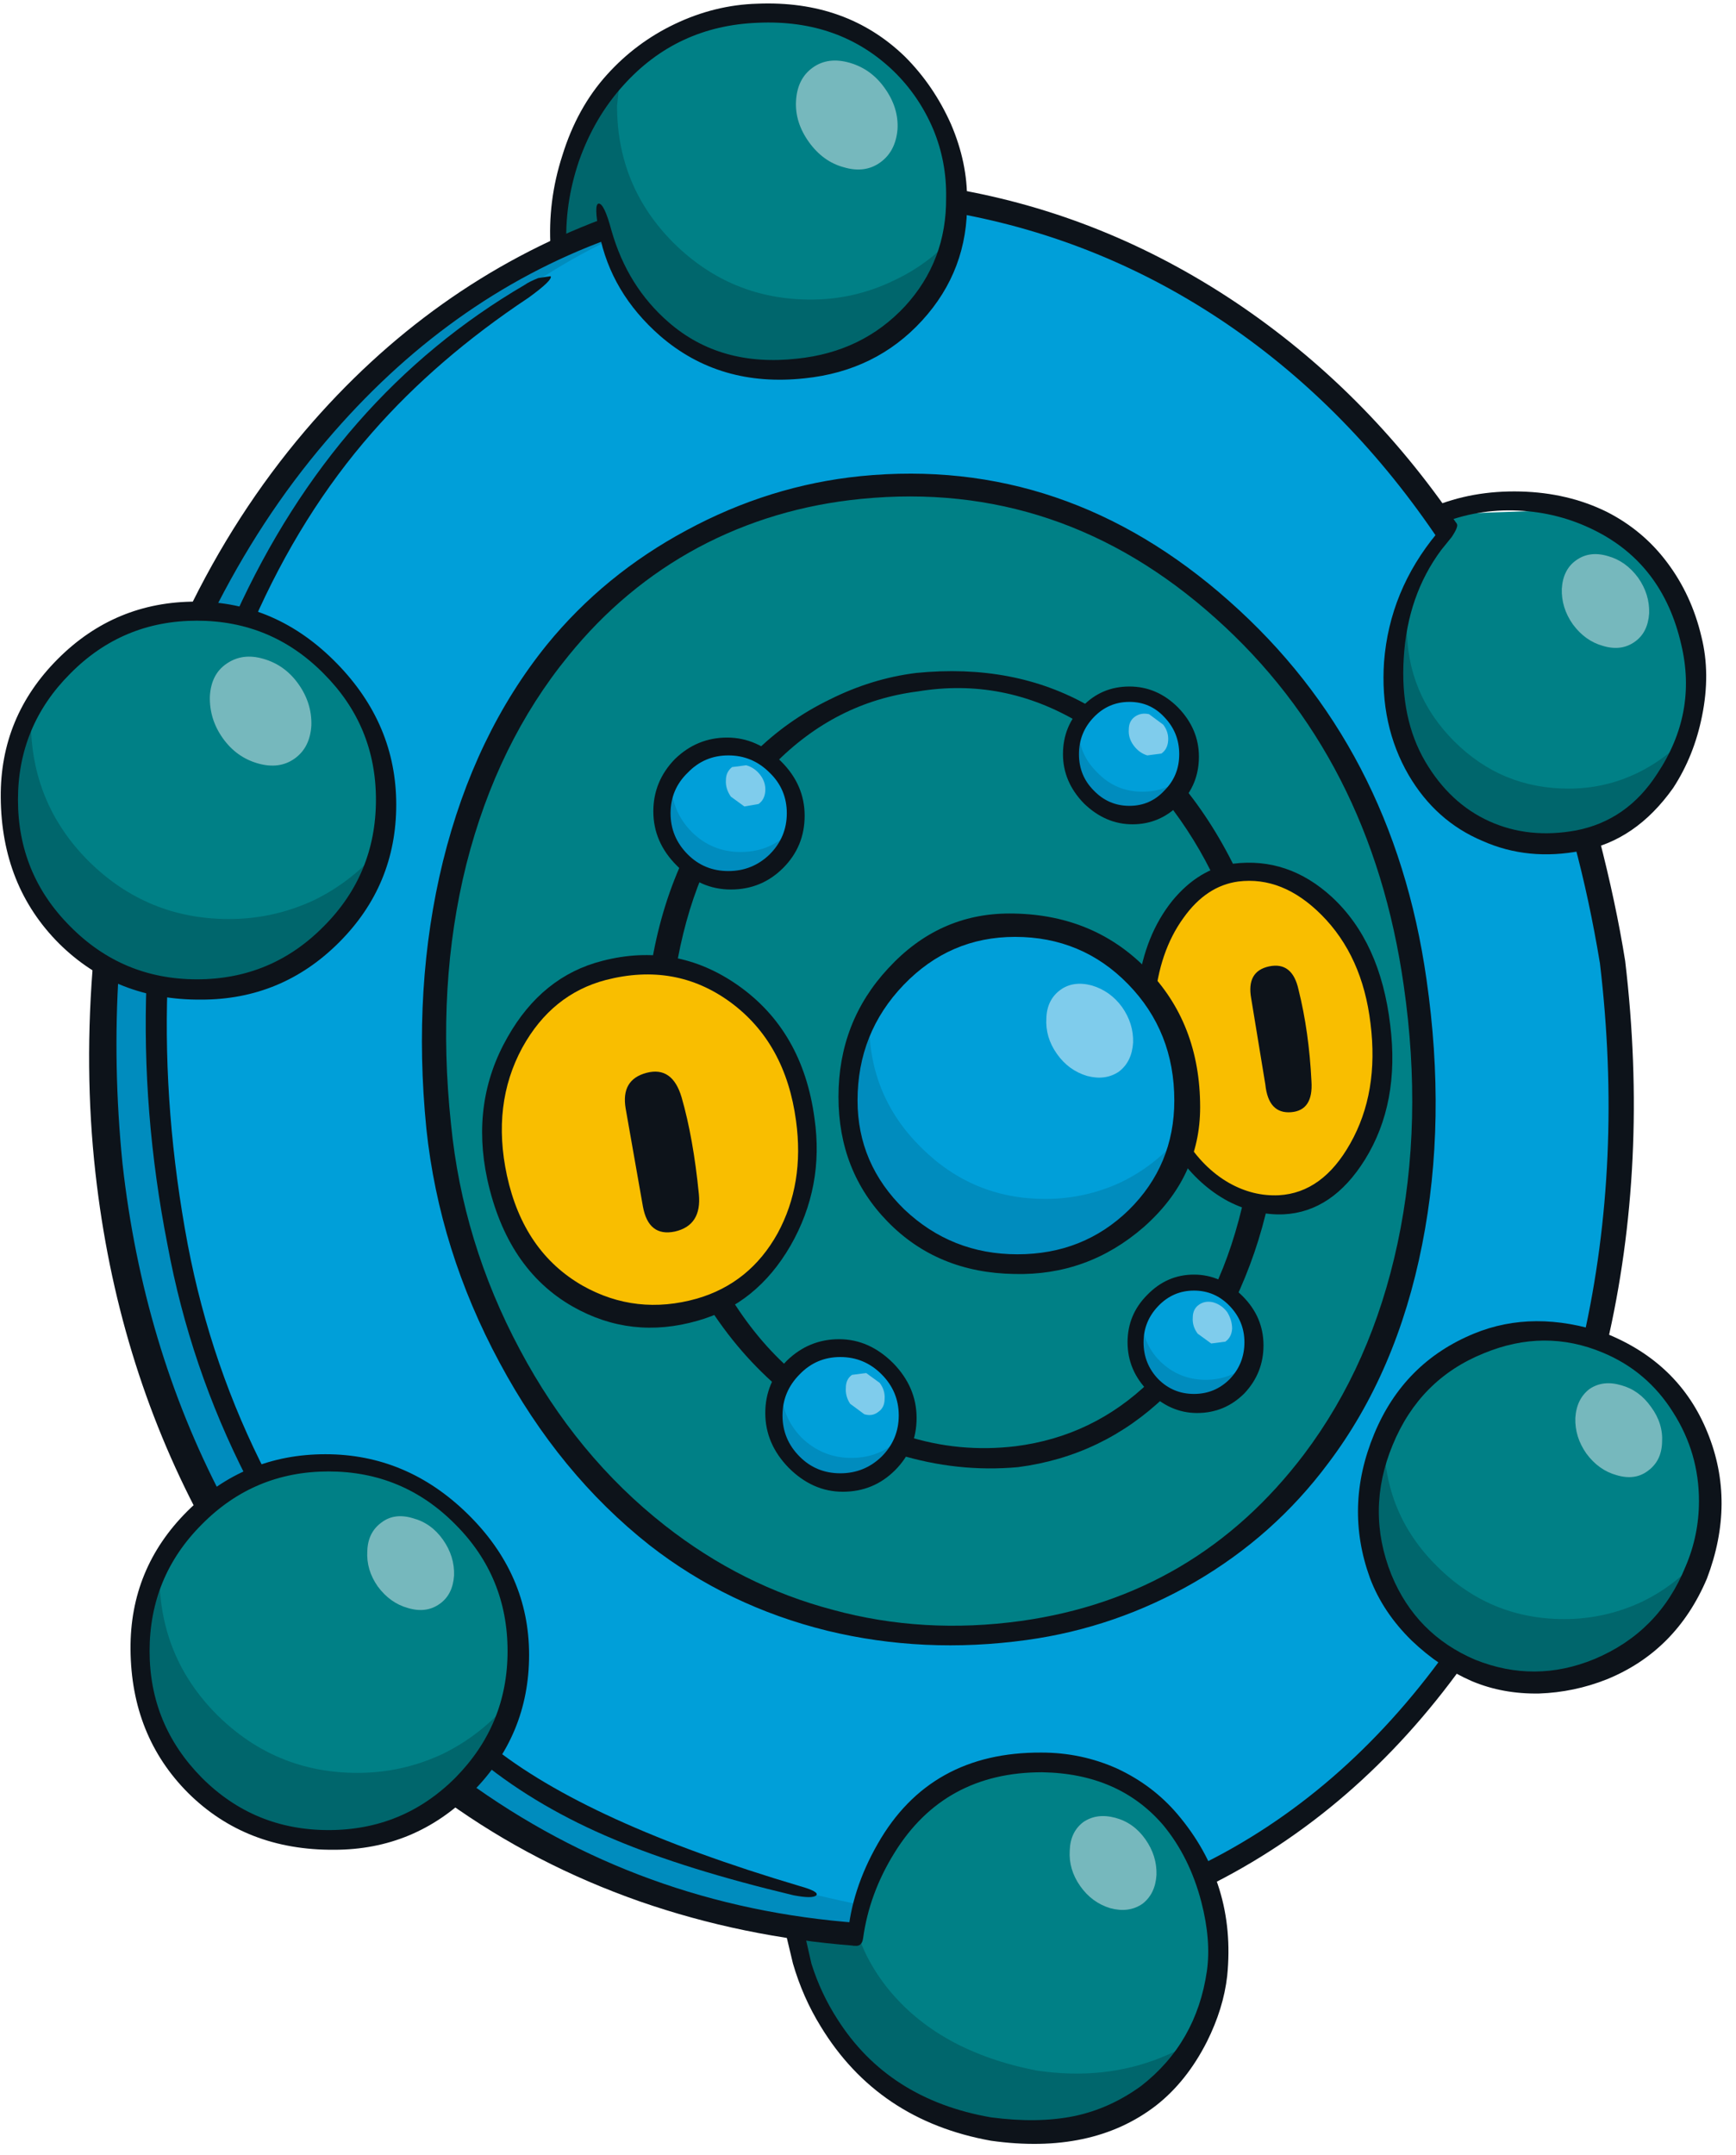<?xml version='1.0' encoding='utf-8'?>
<svg xmlns="http://www.w3.org/2000/svg" version="1.1" width="141px" height="175px" viewBox="-0.05 -0.25 141.1 175.15"><g><path fill="#009fd9" d="M125.5 60.75 Q132.5 73.8 131.55 92.65 130.9 105.85 126.35 121.05 123.05 132.2 109.5 144.25 96.05 156.2 85.85 157.35 71.9 158.85 56.75 154.7 33.25 148.3 21.95 129.95 9.6 109.85 8.65 92.05 7.9 77.5 15.0 54.45 20.4 36.9 36.15 25.7 44.05 20.05 50.85 17.95 L55.2 16.65 Q60.8 15.35 66.75 15.25 85.95 14.95 102.3 26.8 117.2 39.05 122.85 51.15 125.65 57.15 125.5 60.75"/><path fill="#008086" d="M100.4 50.35 Q117.9 66.15 115.55 91.65 113.3 116.45 98.45 126.5 87.7 133.75 72.75 132.3 57.35 130.8 46.4 117.7 33.25 102.0 35.75 77.55 38.05 55.2 53.9 45.15 61.85 40.1 69.3 39.55 76.2 38.25 84.5 41.0 93.25 43.95 100.4 50.35"/><path fill="#009fd9" d="M96.1 88.95 Q96.1 94.6 92.1 98.6 88.1 102.6 82.45 102.6 76.8 102.6 72.85 98.6 68.85 94.6 68.85 88.95 68.85 83.35 72.85 79.35 76.85 75.35 82.45 75.35 88.1 75.35 92.1 79.35 96.1 83.3 96.1 88.95"/><path fill="#009fd9" d="M96.6 61.0 Q96.6 62.95 95.2 64.35 93.8 65.75 91.85 65.75 89.85 65.75 88.45 64.35 87.05 62.95 87.05 61.0 87.05 59.0 88.45 57.6 89.85 56.2 91.85 56.2 93.8 56.2 95.2 57.6 96.6 59.0 96.6 61.0"/><path fill="#009fd9" d="M101.85 109.0 Q101.85 111.0 100.45 112.35 99.1 113.75 97.1 113.75 95.15 113.75 93.75 112.35 92.35 111.0 92.35 109.0 92.35 107.05 93.75 105.65 95.15 104.25 97.1 104.25 99.1 104.25 100.45 105.65 101.85 107.05 101.85 109.0"/><path fill="#009fd9" d="M64.3 66.0 Q64.3 68.2 62.75 69.7 61.25 71.25 59.05 71.25 56.9 71.25 55.35 69.7 53.8 68.2 53.8 66.0 53.8 63.85 55.35 62.3 56.9 60.75 59.05 60.75 61.25 60.75 62.75 62.3 64.3 63.85 64.3 66.0"/><path fill="#009fd9" d="M73.6 114.9 Q73.6 117.1 72.05 118.6 70.55 120.15 68.35 120.15 66.2 120.15 64.65 118.6 63.1 117.1 63.1 114.9 63.1 112.75 64.65 111.2 66.2 109.65 68.35 109.65 70.55 109.65 72.05 111.2 73.6 112.75 73.6 114.9"/><path fill="#008086" d="M31.35 64.9 Q31.35 71.25 26.85 75.7 22.4 80.2 16.05 80.2 9.7 80.2 5.2 75.7 0.7 71.25 0.7 64.9 0.7 58.55 5.2 54.05 9.7 49.55 16.05 49.55 22.4 49.55 26.85 54.05 31.35 58.55 31.35 64.9"/><path fill="#008086" d="M37.55 123.4 Q42.05 127.9 42.05 134.25 42.05 140.6 37.55 145.05 33.1 149.55 26.75 149.55 20.4 149.55 15.9 145.05 11.4 140.6 11.4 134.25 11.4 127.9 15.9 123.4 20.4 118.9 26.75 118.9 33.1 118.9 37.55 123.4"/><path fill="#008086" d="M139.4 122.3 Q139.4 128.15 135.3 132.3 131.15 136.45 125.3 136.45 119.45 136.45 115.35 132.3 111.2 128.15 111.2 122.3 111.2 116.45 115.35 112.35 119.45 108.2 125.3 108.2 131.15 108.2 135.3 112.35 139.4 116.45 139.4 122.3"/><path fill="#008086" d="M77.75 15.55 Q77.9 18.55 76.5 21.8 73.8 28.3 66.35 29.65 57.8 31.2 52.3 25.1 50.6 23.2 49.4 20.7 L48.55 18.65 45.25 20.15 Q45.2 15.3 47.35 10.4 51.65 0.6 62.85 0.55 72.0 1.7 75.8 8.75 77.7 12.25 77.75 15.55"/><path fill="#008086" d="M127.05 41.2 Q133.35 42.6 136.05 48.15 138.65 53.55 136.85 59.2 135.65 63.0 133.25 65.55 130.95 68.0 125.8 68.25 119.15 68.6 115.45 62.85 111.85 56.65 114.35 49.0 115.1 46.6 116.4 44.35 L117.55 42.55 116.95 41.55 127.05 41.2"/><path fill="#008086" d="M71.85 150.1 Q76.0 143.3 84.35 143.05 92.95 142.8 96.8 149.95 99.35 154.75 99.05 159.65 98.8 163.7 95.4 167.9 90.75 173.6 83.35 173.15 68.25 172.25 64.15 156.45 L69.35 156.85 Q69.75 153.5 71.85 150.1"/><path fill="#f9be00" d="M65.65 92.8 Q65.65 98.65 62.0 102.65 58.25 106.7 52.7 106.7 47.2 106.7 43.55 102.25 40.0 97.95 40.0 92.0 40.0 86.15 43.55 82.45 47.1 78.7 52.7 78.7 58.25 78.7 62.0 82.85 65.65 86.9 65.65 92.8"/><path fill="#f9be00" d="M96.6 72.65 Q98.1 71.2 99.6 70.85 109.7 69.85 111.9 82.2 112.9 87.85 111.05 92.05 109.3 96.2 105.5 97.55 102.4 98.7 98.75 96.0 L95.7 93.1 Q96.75 88.3 95.2 84.35 L93.4 81.3 Q93.55 75.6 96.6 72.65"/><path fill="#008cbe" d="M49.4 19.3 Q43.9 21.9 37.5 27.0 24.75 37.25 20.2 49.95 L16.3 49.55 Q18.55 44.0 23.75 37.3 34.2 23.9 49.2 18.05 L49.4 19.3"/><path fill="#008cbe" d="M8.55 93.75 Q8.1 88.2 8.2 82.6 L8.4 78.1 10.25 79.0 13.15 80.2 12.95 83.9 Q12.8 88.55 13.2 93.35 14.6 108.7 21.05 119.55 L17.1 121.8 Q10.15 111.45 8.55 93.75"/><path fill="#008cbe" d="M41.5 143.25 Q43.65 144.9 46.65 146.55 56.15 151.75 70.0 154.6 L69.3 157.2 Q56.25 155.8 45.3 150.55 41.9 148.95 39.1 147.1 L37.0 145.6 39.9 141.9 41.5 143.25"/><path fill="#00666c" d="M30.9 68.65 L30.25 70.95 Q29.2 73.65 27.4 75.65 21.75 82.1 10.7 79.25 0.95 74.75 0.75 65.55 0.7 62.65 1.6 59.65 L2.5 57.2 2.45 58.35 Q2.45 65.05 7.15 69.75 11.9 74.45 18.55 74.45 22.2 74.45 25.5 72.9 28.65 71.35 30.9 68.65"/><path fill="#00666c" d="M138.3 126.1 Q137.75 129.55 135.15 132.45 130.0 138.3 119.95 135.7 111.1 131.6 110.9 123.2 110.85 120.6 111.65 117.85 L112.5 115.65 112.45 116.7 Q112.45 122.8 116.75 127.05 121.05 131.35 127.1 131.35 130.4 131.35 133.4 129.95 136.3 128.55 138.3 126.1"/><path fill="#008cbe" d="M95.85 92.1 Q95.3 95.45 92.75 98.3 87.7 104.05 77.9 101.5 69.25 97.5 69.1 89.3 69.05 86.75 69.85 84.05 L70.65 81.9 70.6 82.9 Q70.6 88.85 74.8 93.0 79.0 97.2 84.9 97.2 88.15 97.2 91.05 95.85 93.85 94.5 95.85 92.1"/><path fill="#008cbe" d="M64.5 66.95 Q64.3 68.3 63.3 69.4 61.3 71.7 57.4 70.65 53.95 69.1 53.9 65.85 L54.5 62.9 54.5 63.3 Q54.5 65.65 56.15 67.35 57.8 69.0 60.15 69.0 62.8 69.0 64.5 66.95"/><path fill="#008cbe" d="M73.5 116.2 L72.25 118.65 Q70.25 120.9 66.35 119.9 62.9 118.3 62.85 115.05 L63.5 112.15 63.45 112.55 Q63.45 114.9 65.1 116.6 66.8 118.25 69.15 118.25 71.8 118.25 73.5 116.2"/><path fill="#008cbe" d="M96.8 62.25 Q96.6 63.45 95.65 64.5 93.8 66.55 90.25 65.65 87.15 64.2 87.05 61.2 L87.6 58.55 87.6 58.9 Q87.6 61.05 89.15 62.55 90.65 64.1 92.8 64.1 95.2 64.1 96.8 62.25"/><path fill="#008cbe" d="M101.95 110.05 Q101.75 111.3 100.8 112.3 98.95 114.4 95.4 113.45 92.25 112.0 92.2 109.05 L92.75 106.35 92.75 106.7 Q92.75 108.9 94.25 110.4 95.8 111.9 97.95 111.9 100.35 111.9 101.95 110.05"/><path fill="#00666c" d="M121.0 67.75 Q113.05 64.05 112.9 56.55 112.85 54.2 113.6 51.75 L114.35 49.75 114.3 50.7 Q114.3 56.15 118.15 60.0 122.0 63.85 127.45 63.85 130.45 63.85 133.1 62.55 135.65 61.3 137.5 59.1 137.0 62.2 134.65 64.85 130.05 70.1 121.0 67.75"/><path fill="#00666c" d="M72.6 22.55 Q75.7 21.1 77.9 18.45 77.3 22.15 74.5 25.3 68.95 31.6 58.15 28.8 50.6 25.3 48.9 18.85 L45.35 19.75 Q45.1 17.4 45.55 14.6 46.5 9.05 50.1 6.85 50.3 6.75 50.2 7.4 L50.1 8.35 Q50.1 14.9 54.7 19.5 59.35 24.1 65.85 24.1 69.4 24.1 72.6 22.55"/><path fill="#00666c" d="M41.35 138.05 L40.7 140.35 Q39.65 143.05 37.85 145.05 32.2 151.5 21.15 148.65 11.4 144.1 11.2 134.9 11.15 132.05 12.05 129.05 L12.95 126.6 12.9 127.75 Q12.9 134.45 17.6 139.15 22.35 143.85 29.0 143.85 32.65 143.85 35.95 142.3 39.1 140.75 41.35 138.05"/><path fill="#00666c" d="M67.4 164.25 Q65.85 161.8 64.9 159.0 L64.3 156.65 69.5 156.4 70.0 157.85 Q70.75 159.65 72.05 161.3 76.2 166.5 84.25 168.05 89.7 168.85 94.3 167.0 96.55 166.1 97.75 165.0 L96.75 166.4 Q95.45 168.1 93.75 169.4 88.45 173.7 81.8 173.0 72.4 172.05 67.4 164.25"/><path fill="#76b8bd" d="M18.35 53.7 Q19.65 52.8 21.35 53.3 23.1 53.8 24.2 55.35 25.3 56.9 25.25 58.7 25.15 60.5 23.9 61.4 22.65 62.3 20.9 61.8 19.15 61.3 18.05 59.75 16.95 58.2 17.0 56.35 17.1 54.55 18.35 53.7"/><path fill="#76b8bd" d="M66.0 5.25 Q67.25 4.35 69.0 4.85 70.75 5.35 71.85 6.9 73.0 8.5 72.9 10.25 72.75 12.05 71.5 12.95 70.25 13.85 68.55 13.35 66.85 12.9 65.7 11.3 64.55 9.7 64.65 7.95 64.75 6.15 66.0 5.25"/><path fill="#76b8bd" d="M128.05 45.3 Q129.15 44.5 130.65 44.95 132.1 45.35 133.1 46.7 134.05 48.05 134.0 49.6 133.9 51.15 132.85 51.9 131.75 52.7 130.25 52.25 128.8 51.85 127.8 50.5 126.85 49.15 126.9 47.6 127.0 46.05 128.05 45.3"/><path fill="#76b8bd" d="M129.15 112.65 Q130.25 111.9 131.75 112.35 133.2 112.75 134.15 114.1 135.15 115.45 135.05 117.0 135.0 118.5 133.9 119.3 132.85 120.1 131.35 119.65 129.9 119.25 128.9 117.9 127.95 116.55 128.0 115.0 128.1 113.45 129.15 112.65"/><path fill="#76b8bd" d="M90.6 147.5 Q92.1 147.9 93.05 149.25 94.0 150.6 93.95 152.15 93.85 153.7 92.8 154.5 91.7 155.25 90.2 154.85 88.7 154.4 87.75 153.05 86.8 151.7 86.9 150.15 86.95 148.65 88.0 147.85 89.1 147.1 90.6 147.5"/><path fill="#76b8bd" d="M30.95 123.5 Q32.0 122.7 33.5 123.15 35.0 123.55 35.95 124.9 36.9 126.25 36.85 127.8 36.75 129.35 35.7 130.1 34.6 130.9 33.1 130.45 31.65 130.05 30.65 128.7 29.7 127.35 29.8 125.8 29.85 124.3 30.95 123.5"/><path fill="#7fccec" d="M86.15 80.2 Q87.2 79.45 88.7 79.85 90.2 80.3 91.15 81.6 92.1 82.95 92.05 84.5 91.95 86.05 90.9 86.85 89.8 87.6 88.3 87.2 86.8 86.75 85.85 85.4 84.9 84.05 85.0 82.5 85.05 81.0 86.15 80.2"/><path fill="#7fccec" d="M92.2 58.0 Q92.7 57.65 93.35 57.8 L94.5 58.65 Q94.95 59.25 94.9 59.95 94.85 60.65 94.35 61.0 L93.2 61.15 Q92.55 60.95 92.1 60.35 91.65 59.75 91.7 59.05 91.7 58.35 92.2 58.0"/><path fill="#7fccec" d="M59.45 62.1 L60.6 61.95 Q61.3 62.15 61.75 62.75 62.2 63.35 62.15 64.05 62.1 64.75 61.6 65.1 L60.45 65.3 59.35 64.5 Q58.9 63.85 58.95 63.15 58.95 62.5 59.45 62.1"/><path fill="#7fccec" d="M97.4 105.8 Q97.9 105.45 98.55 105.6 99.25 105.8 99.7 106.4 100.1 107.05 100.1 107.75 100.05 108.45 99.55 108.8 L98.4 108.95 97.3 108.15 Q96.85 107.55 96.9 106.85 96.9 106.15 97.4 105.8"/><path fill="#7fccec" d="M69.2 111.5 L70.35 111.35 71.45 112.15 Q71.9 112.75 71.85 113.45 71.85 114.15 71.35 114.5 70.85 114.9 70.2 114.7 L69.05 113.85 Q68.65 113.25 68.7 112.55 68.7 111.85 69.2 111.5"/><path fill="#0d131a" d="M64.65 90.85 Q63.8 84.5 59.3 81.2 54.85 77.95 49.2 79.4 44.8 80.55 42.4 84.9 39.9 89.5 41.15 95.3 42.5 101.5 47.3 104.25 51.65 106.7 56.6 105.3 60.9 104.05 63.15 100.0 65.35 95.95 64.65 90.85 M41.2 84.05 Q44.0 79.1 48.9 77.85 54.9 76.3 59.95 79.85 65.2 83.55 66.15 90.65 66.95 96.2 64.2 101.0 61.45 105.75 56.65 107.1 51.25 108.65 46.5 105.95 41.15 102.9 39.55 95.6 38.2 89.3 41.2 84.05"/><path fill="#0d131a" d="M99.85 48.6 Q113.2 60.4 115.9 79.35 117.55 90.8 115.55 100.9 113.5 111.3 107.9 118.7 103.5 124.6 97.05 128.35 90.65 132.05 83.4 133.05 75.05 134.2 67.2 132.3 59.1 130.3 52.75 125.35 45.4 119.55 40.55 110.5 35.65 101.4 34.6 91.5 33.45 79.95 35.95 69.75 38.5 59.45 44.4 52.15 49.05 46.45 55.75 42.85 62.5 39.2 69.9 38.45 86.55 36.8 99.85 48.6 M114.05 79.85 Q111.4 61.3 98.75 50.0 86.15 38.7 69.95 40.3 62.8 41.0 56.7 44.25 50.65 47.5 46.15 53.05 40.35 60.15 37.85 70.0 35.4 79.8 36.6 91.1 37.55 100.75 42.2 109.45 46.8 118.1 54.0 123.75 60.25 128.65 67.65 130.6 75.0 132.6 82.95 131.5 97.2 129.5 105.95 117.95 111.45 110.65 113.55 100.8 115.65 90.95 114.05 79.85"/><path fill="#0d131a" d="M123.55 39.7 Q127.4 39.8 130.55 41.35 133.5 42.85 135.45 45.45 137.45 48.1 138.25 51.5 139.0 54.5 138.3 57.95 137.65 61.2 135.95 63.8 132.9 68.1 128.5 68.9 124.15 69.75 120.45 68.1 116.65 66.5 114.45 62.75 112.1 58.7 112.45 53.55 112.9 47.75 116.75 43.1 117.0 42.85 117.55 42.55 118.2 42.15 118.35 42.3 118.55 42.5 117.95 43.4 L117.1 44.45 Q114.35 48.15 114.05 53.25 113.75 58.15 115.8 61.65 117.8 65.05 121.0 66.5 124.2 67.95 128.05 67.25 132.2 66.45 134.65 62.65 137.95 57.7 136.6 52.1 135.1 45.6 129.55 42.85 126.65 41.4 123.35 41.25 120.0 41.1 116.95 42.35 116.75 42.45 116.4 41.75 116.05 41.1 116.3 41.0 119.6 39.6 123.55 39.7"/><path fill="#0d131a" d="M42.6 22.9 Q42.95 22.65 43.7 22.35 L44.7 22.2 Q44.9 22.5 42.9 23.95 35.45 28.9 30.2 34.9 24.4 41.5 20.5 50.4 L19.1 49.7 Q27.2 31.9 42.6 22.9"/><path fill="#0d131a" d="M39.75 141.55 Q47.6 147.9 64.95 153.05 66.55 153.5 66.3 153.8 66.0 154.1 64.45 153.8 55.65 151.7 49.85 149.25 43.75 146.7 39.15 143.0 L39.75 141.55"/><path fill="#0d131a" d="M13.55 80.0 Q13.2 90.25 15.2 100.9 17.1 110.85 21.65 119.65 L20.0 119.9 Q15.4 110.9 13.55 100.9 11.45 90.2 11.85 79.6 L13.55 80.0"/><path fill="#0d131a" d="M95.25 72.95 Q97.4 70.35 100.2 69.95 104.65 69.4 108.2 72.65 112.15 76.3 112.95 83.05 113.75 89.4 110.9 94.0 108.25 98.25 104.3 98.45 102.05 98.55 99.8 97.4 97.45 96.15 95.7 93.7 L96.25 92.3 Q97.75 94.7 99.85 95.9 101.8 97.0 103.9 96.9 107.45 96.7 109.7 92.7 112.05 88.55 111.35 82.95 110.7 77.45 107.35 74.1 104.2 70.95 100.6 71.4 98.0 71.75 96.15 74.35 94.15 77.1 93.8 81.25 L92.45 79.9 Q93.0 75.75 95.25 72.95"/><path fill="#0d131a" d="M61.5 0.05 Q68.75 -0.25 73.5 4.35 75.85 6.7 77.25 9.85 78.6 13.0 78.55 16.1 78.65 21.7 74.9 25.8 71.15 29.9 65.35 30.5 58.45 31.25 53.6 27.05 49.6 23.55 48.65 18.7 48.2 16.35 48.6 16.3 49.05 16.25 49.65 18.5 50.95 23.05 54.3 25.95 58.5 29.6 64.75 28.9 70.05 28.35 73.5 24.65 76.9 20.95 76.85 15.8 76.9 12.9 75.8 10.25 74.65 7.55 72.6 5.55 68.2 1.3 61.55 1.6 54.95 1.85 50.6 6.7 48.25 9.3 47.0 12.85 45.8 16.4 46.0 19.9 46.0 20.55 45.4 20.55 L44.9 20.4 44.7 19.95 Q44.45 16.1 45.65 12.4 46.85 8.5 49.3 5.8 51.65 3.2 54.8 1.7 58.05 0.15 61.5 0.05"/><path fill="#0d131a" d="M117.5 134.0 L118.9 135.05 Q110.25 147.1 97.95 153.15 L97.3 151.45 Q109.05 145.75 117.5 134.0 M36.3 146.2 L37.8 144.45 Q51.95 154.75 69.75 156.05 L69.4 157.9 Q60.3 157.2 51.95 154.3 43.4 151.3 36.3 146.2 M7.55 77.5 L9.6 78.65 Q9.1 86.4 9.9 94.35 11.55 109.1 18.0 121.45 L16.2 123.1 Q9.4 110.3 7.7 95.1 6.75 86.6 7.55 77.5 M48.9 17.55 L49.35 19.2 Q36.3 24.0 26.45 35.6 21.1 41.85 17.15 49.8 L15.1 49.7 Q19.05 41.45 24.75 34.75 34.95 22.8 48.9 17.55 M130.0 78.05 Q129.15 72.9 127.9 68.25 L129.9 67.75 Q131.3 73.15 132.05 77.85 134.0 94.3 130.55 109.1 L128.65 108.55 Q131.9 94.1 130.0 78.05 M118.35 42.3 L117.0 43.8 Q109.75 32.95 99.7 26.1 89.55 19.2 77.55 17.05 L77.5 15.1 Q89.7 17.2 100.35 24.3 110.95 31.4 118.35 42.3"/><path fill="#0d131a" d="M64.4 159.35 L63.85 157.05 Q63.8 156.8 64.6 156.85 L65.4 157.15 65.9 159.35 Q66.65 161.75 68.0 163.85 72.15 170.4 80.5 171.85 84.3 172.35 87.25 171.75 90.15 171.15 92.7 169.3 97.2 165.8 98.05 159.95 98.4 157.45 97.6 154.35 96.65 150.7 94.5 148.1 90.9 143.9 84.65 143.8 76.7 143.8 72.65 150.35 70.6 153.65 70.1 157.3 70.0 158.0 69.4 157.9 68.75 157.8 68.85 157.15 69.15 153.35 71.3 149.6 75.55 142.15 84.6 142.2 87.85 142.2 90.75 143.5 93.65 144.85 95.65 147.2 100.45 152.85 99.7 160.35 99.4 163.0 98.05 165.7 96.4 168.95 93.9 170.9 88.7 174.9 80.5 173.75 71.3 172.1 66.65 164.45 65.2 162.1 64.4 159.35"/><path fill="#0d131a" d="M91.7 98.1 Q95.4 94.45 95.4 89.2 95.4 83.6 91.65 79.75 87.9 75.9 82.45 75.9 77.15 75.9 73.4 79.8 69.65 83.7 69.65 89.2 69.65 94.35 73.45 98.05 77.3 101.7 82.65 101.7 88.0 101.7 91.7 98.1 M82.0 74.0 Q88.7 74.0 93.1 78.45 97.5 82.9 97.5 89.75 97.5 95.45 92.9 99.5 88.35 103.45 82.4 103.3 76.15 103.2 72.1 99.05 68.1 94.95 68.1 88.9 68.1 82.8 72.15 78.45 76.25 74.0 82.0 74.0"/><path fill="#0d131a" d="M56.75 96.8 Q57.0 99.35 54.8 99.85 52.65 100.3 52.2 97.8 L50.8 89.85 Q50.4 87.5 52.5 86.95 54.6 86.4 55.35 88.95 56.3 92.25 56.75 96.8"/><path fill="#0d131a" d="M106.55 87.65 Q106.7 90.0 104.9 90.15 103.05 90.3 102.8 87.9 L101.65 80.9 Q101.25 78.7 103.1 78.3 105.0 77.9 105.5 80.2 106.35 83.6 106.55 87.65"/><path fill="#0d131a" d="M72.9 117.95 L73.55 116.45 Q77.9 117.85 82.5 117.3 88.8 116.5 93.4 112.05 L94.65 113.25 Q89.6 118.1 82.7 119.0 77.8 119.45 72.9 117.95 M64.4 111.25 L63.6 112.85 Q60.0 109.85 57.4 105.7 L59.2 105.0 Q61.45 108.7 64.4 111.25 M54.85 78.75 L52.85 78.4 Q53.6 73.7 55.4 69.75 L57.0 70.95 Q55.55 74.45 54.85 78.75 M101.15 96.8 L103.05 97.45 Q102.15 101.6 100.3 105.5 L98.6 104.55 Q100.2 101.2 101.15 96.8 M100.6 70.85 L98.8 71.45 Q97.15 67.9 94.7 64.8 L95.95 63.45 Q98.65 66.7 100.6 70.85 M88.5 57.15 L87.7 58.5 Q81.5 54.8 74.55 55.95 67.85 56.8 62.85 61.9 L61.2 61.0 Q63.9 58.3 67.4 56.6 70.8 54.9 74.4 54.45 82.4 53.65 88.5 57.15"/><path fill="#0d131a" d="M30.5 64.75 Q30.5 58.75 26.25 54.5 22.0 50.2 15.95 50.2 9.9 50.2 5.65 54.5 1.4 58.75 1.4 64.75 1.4 70.8 5.65 75.05 9.9 79.35 15.95 79.35 22.0 79.35 26.25 75.05 30.5 70.8 30.5 64.75 M27.3 53.65 Q32.15 58.6 32.15 65.15 32.15 71.7 27.5 76.35 22.85 81.0 16.3 81.0 9.4 81.05 4.75 76.45 0.05 71.75 0.0 64.55 -0.05 58.0 4.65 53.3 9.3 48.65 15.85 48.65 22.4 48.65 27.3 53.65"/><path fill="#0d131a" d="M12.1 133.95 Q12.1 139.95 16.35 144.25 20.6 148.5 26.65 148.5 32.7 148.5 36.95 144.25 41.2 139.95 41.2 133.95 41.2 127.9 36.95 123.65 32.7 119.35 26.65 119.35 20.6 119.35 16.35 123.65 12.1 127.9 12.1 133.95 M10.55 133.8 Q10.5 127.25 15.15 122.6 19.8 117.95 26.4 117.95 33.0 117.95 37.95 122.8 42.95 127.7 42.95 134.25 42.95 140.8 38.3 145.45 33.65 150.1 27.1 150.1 19.95 150.15 15.25 145.5 10.6 140.85 10.55 133.8"/><path fill="#0d131a" d="M129.55 134.6 Q134.8 132.4 136.95 127.1 138.05 124.55 138.05 121.75 138.05 117.85 135.95 114.55 133.85 111.2 130.25 109.7 125.5 107.7 120.55 109.75 115.35 111.85 113.15 117.2 110.95 122.5 113.05 127.75 115.05 132.6 119.85 134.65 124.7 136.6 129.55 134.6 M138.7 128.05 Q136.2 133.95 130.55 136.25 127.9 137.3 125.05 137.4 122.1 137.45 119.6 136.4 116.95 135.25 114.7 133.1 112.35 130.8 111.3 128.0 109.2 122.2 111.65 116.3 114.05 110.5 119.75 108.15 124.6 106.15 130.4 108.1 136.45 110.5 138.75 116.2 141.05 121.85 138.7 128.05"/><path fill="#0d131a" d="M63.9 65.85 Q63.9 63.9 62.5 62.55 61.1 61.15 59.15 61.15 57.2 61.15 55.85 62.55 54.45 63.9 54.45 65.85 54.45 67.8 55.85 69.2 57.2 70.55 59.15 70.55 61.1 70.55 62.5 69.2 63.9 67.8 63.9 65.85 M63.45 61.65 Q65.35 63.55 65.35 66.05 65.35 68.55 63.6 70.3 61.85 72.05 59.35 72.05 56.85 72.05 54.95 70.1 53.05 68.2 53.05 65.7 53.05 63.25 54.8 61.45 56.6 59.7 59.05 59.7 61.5 59.7 63.45 61.65"/><path fill="#0d131a" d="M63.55 114.8 Q63.55 116.75 64.95 118.15 66.3 119.5 68.25 119.5 70.2 119.5 71.6 118.15 73.0 116.75 73.0 114.8 73.0 112.85 71.6 111.45 70.2 110.05 68.25 110.05 66.3 110.05 64.95 111.45 63.55 112.85 63.55 114.8 M63.9 110.35 Q65.7 108.6 68.15 108.6 70.6 108.6 72.55 110.55 74.45 112.5 74.45 115.0 74.45 117.5 72.7 119.25 70.95 121.0 68.45 121.0 66.0 121.0 64.05 119.05 62.15 117.1 62.15 114.6 62.15 112.15 63.9 110.35"/><path fill="#0d131a" d="M95.8 61.05 Q95.8 59.3 94.6 58.05 93.45 56.8 91.75 56.8 90.05 56.8 88.85 58.05 87.65 59.3 87.65 61.05 87.65 62.8 88.85 64.0 90.05 65.25 91.75 65.25 93.45 65.25 94.6 64.0 95.8 62.8 95.8 61.05 M91.75 55.55 Q94.0 55.55 95.7 57.25 97.4 59.0 97.4 61.25 97.4 63.55 95.8 65.15 94.2 66.75 92.0 66.75 89.8 66.75 88.05 65.05 86.35 63.3 86.35 61.05 86.35 58.75 87.95 57.15 89.5 55.55 91.75 55.55"/><path fill="#0d131a" d="M101.1 108.85 Q101.1 107.15 99.9 105.9 98.7 104.65 97.0 104.65 95.3 104.65 94.1 105.9 92.9 107.15 92.9 108.85 92.9 110.6 94.1 111.85 95.3 113.05 97.0 113.05 98.7 113.05 99.9 111.85 101.1 110.6 101.1 108.85 M91.6 108.85 Q91.6 106.6 93.2 105.0 94.8 103.35 97.0 103.35 99.2 103.35 100.95 105.1 102.65 106.8 102.65 109.1 102.65 111.35 101.1 113.0 99.5 114.6 97.25 114.6 95.05 114.6 93.3 112.85 91.6 111.15 91.6 108.85"/></g></svg>